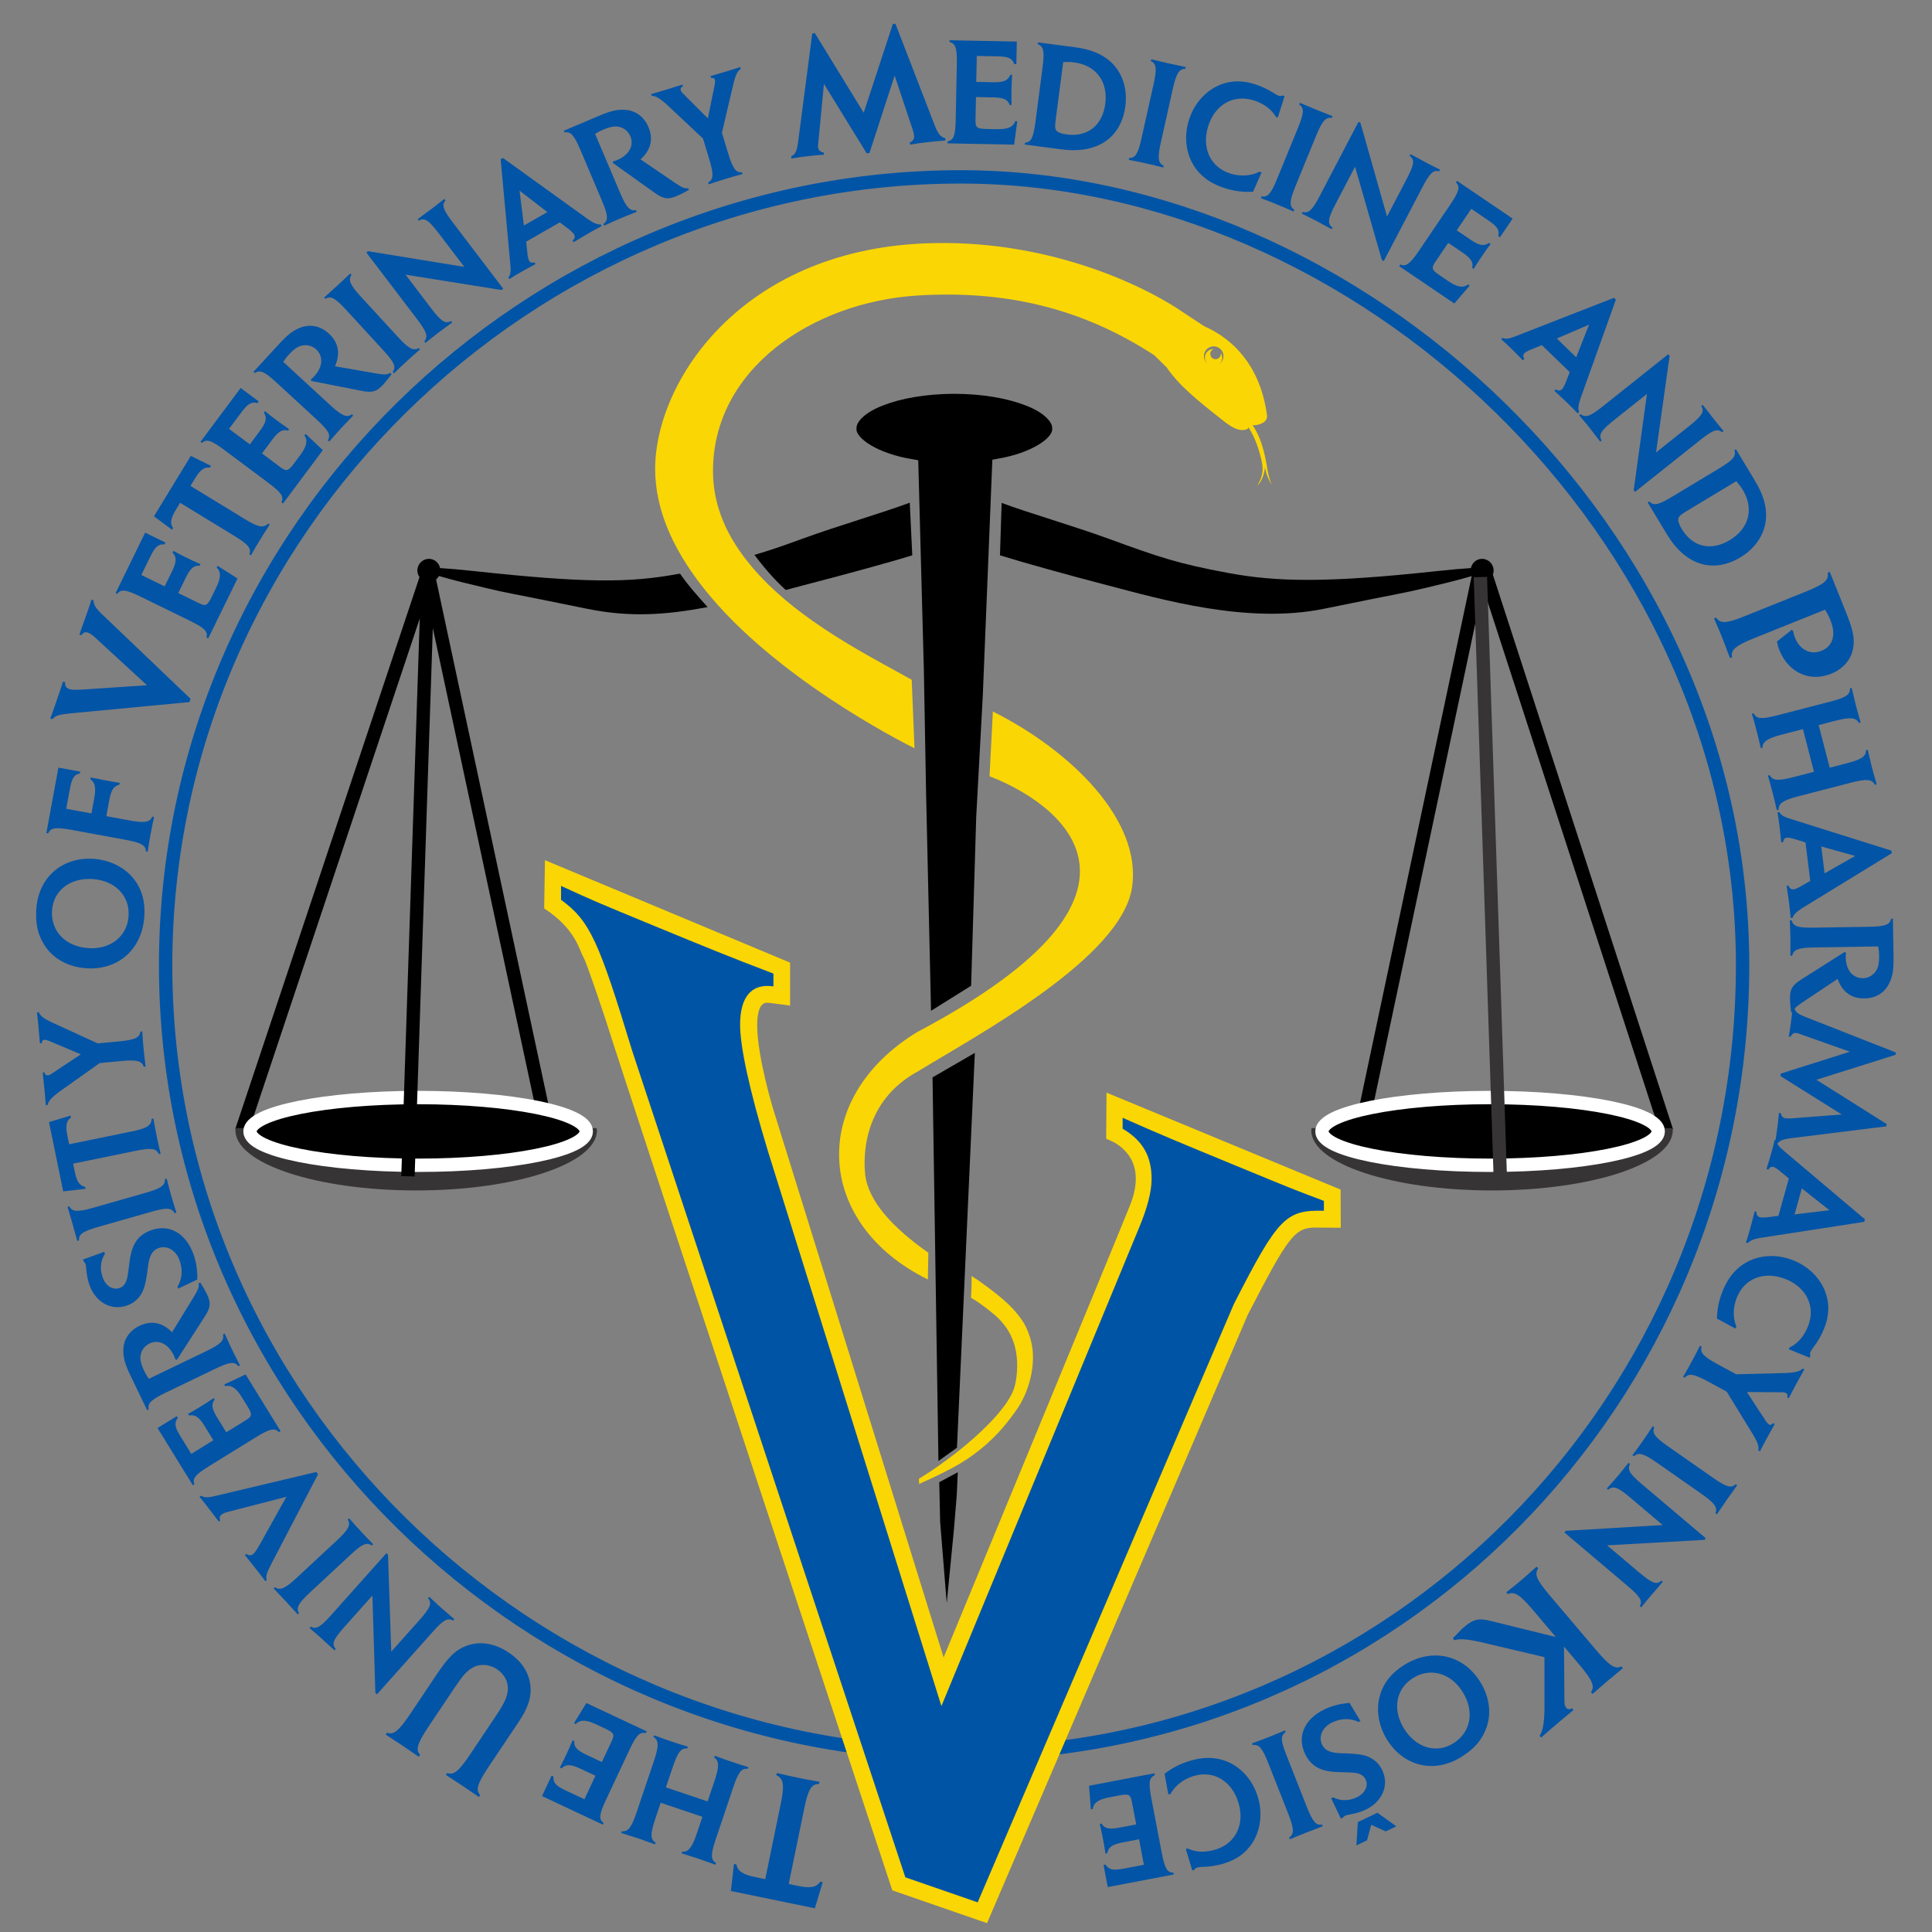 <?xml version="1.0" encoding="UTF-8"?> <!-- Creator: CorelDRAW 2018 (64-Bit) --> <svg xmlns="http://www.w3.org/2000/svg" xmlns:xlink="http://www.w3.org/1999/xlink" xml:space="preserve" width="51mm" height="51mm" version="1.1" style="shape-rendering:geometricPrecision; text-rendering:geometricPrecision; image-rendering:optimizeQuality; fill-rule:evenodd; clip-rule:evenodd" viewBox="0 0 5100 5100"><rect x="0" y="0" width="5100" height="5100" fill="#808080" stroke="none"/> <defs> <style type="text/css"> <![CDATA[ .str3 {stroke:#373435;stroke-width:35.28;stroke-miterlimit:2.613} .str1 {stroke:black;stroke-width:35.28;stroke-miterlimit:2.613} .str0 {stroke:#0054A6;stroke-width:35.28;stroke-miterlimit:4} .str2 {stroke:white;stroke-width:35.28;stroke-miterlimit:2.613} .fil0 {fill:none;fill-rule:nonzero} .fil6 {fill:#373435;fill-rule:nonzero} .fil3 {fill:black;fill-rule:nonzero} .fil4 {fill:black;fill-rule:nonzero} .fil2 {fill:#0054A6;fill-rule:nonzero} .fil8 {fill:#0254A6;fill-rule:nonzero} .fil1 {fill:#FAD604;fill-rule:nonzero} .fil5 {fill:white;fill-rule:nonzero} .fil7 {fill:black;fill-rule:nonzero} ]]> </style> </defs> <g id="Layer_x0020_1">  <g id="_1932776163360"> <g> <path class="fil0 str0" d="M4600 2548.31c0,1149.55 -923.97,2081.41 -2063.75,2081.41 -1139.77,0 -2099.02,-931.86 -2099.02,-2081.41 0,-1149.52 959.25,-2081.39 2099.02,-2081.39 1045.66,0 2063.75,931.87 2063.75,2081.39"></path> </g> <path class="fil1" d="M2355.56 4990.09l-1.03 -2.89c0,-0.07 -678.76,-2052 -757.68,-2301.08 -0.14,-0.21 -47.41,-143.11 -56.47,-158.79 -11.26,-19.43 -20.5,-73.72 -100.98,-127.38l-2.92 -1.79 2.06 -127.49 647.1 270.48 0 113.55 -7.17 -1.17c0,0 -11.78,-1.79 -49.64,-6.41 -1.45,-0.14 -2.62,-0.21 -3.9,-0.21 -17.32,0.07 -25.97,20.81 -26.18,58.74 -0.07,83.06 41.58,219.97 41.65,220.11l450.45 1449.58c55.15,-133.6 438.56,-1060.82 492.16,-1193.8 10.96,-27.15 15.13,-50.3 15.13,-69.73 0.38,-80.13 -73.69,-103.76 -73.76,-103.9l-4.37 -1.45 0.89 -122.18 617.91 255.92 0.48 100.67 -6.16 0 -47.41 -0.14 0.11 -6.27 -0.35 6.27c-3.93,-0.21 -7.44,-0.28 -11.13,-0.28 -56.8,-0.28 -72.24,20.74 -180.31,229.58 -11.41,28.11 -686.26,1601.16 -686.26,1601.23l-2.32 5.38 -249.9 -86.55z"></path> <path class="fil2" d="M3007.44 3239.49c20.64,-49.54 32.49,-92.61 32.49,-127.47 0,-60.15 -23.57,-101.43 -76.45,-132.52l0 -28.83c99.84,44.28 140.9,61.3 302.38,127.86 149.62,61.67 149.62,61.67 228.92,91.5l0 26.05c-99.87,-2.27 -120.4,16.33 -237.67,246.32l-676.28 1579.32 -190.99 -66.08 -720.99 -2181.6c-88.02,-289.39 -111.45,-343.22 -187.83,-398.72l0 -36.73c88.02,40.33 88.02,40.33 246.53,105.75 135.15,55.64 193.82,79.86 314.13,125.68l0 33.83c-58.67,-8.75 -87.99,28.8 -87.99,101.15 0,57.12 23.42,168.53 73.38,333.5l458.02 1465.13 522.35 -1264.14z"></path> <path class="fil3" d="M3912.16 1475.22c-14.71,0 -26.39,10.56 -29.39,24.39 -21.6,1.24 -51.4,3.81 -92.02,8.18 -287.73,31.03 -419.75,28.6 -548.73,4.65 -133.67,-24.78 -184.08,-42.3 -314.51,-89.91 -95.42,-34.82 -210.87,-67.92 -283.42,-94.99l-4.41 138.36c65.9,20.39 177.97,51.55 283.7,79.1 138.73,36.14 368.45,103.53 571.4,62.03 219.9,-44.98 199.41,-38.78 271.34,-55.83 28.8,-6.82 81.89,-19.47 119.72,-30.66 5.27,9.34 14.88,15.88 26.32,15.88 16.88,0 30.59,-13.69 30.59,-30.59 0,-16.92 -13.71,-30.61 -30.59,-30.61z"></path> <polygon class="fil4" points="2479.45,3912.59 2481.75,4017.53 2499.12,4231.61 2517.86,4040.47 2525.54,3947.52 2528.33,3886.41 "></polygon> <polygon class="fil4" points="2526.13,3821.71 2573.36,2779.34 2461.63,2844.04 2477.24,3856.71 "></polygon> <g> <g> <path class="fil0" d="M3219.76 960.18c0,-0.09 0,-0.09 0.07,-0.16 -0.55,0.52 -1.24,1.12 -1.93,1.72 0.69,-0.67 1.38,-1.05 1.86,-1.56z"></path> </g> <g> <path class="fil0" d="M3185.52 921.8c-9.86,9.99 -9.86,26.39 0.13,36.47 0.28,0.44 0.62,0.67 1.04,0.92 -8.2,-9.02 -7.93,-22.82 0.69,-31.4 4.75,-4.51 10.68,-6.78 16.6,-6.65 -5.37,1.85 -9.16,6.95 -9.16,13.06 0,7.68 5.93,13.99 13.85,13.99 7.78,0 13.92,-6.31 13.92,-13.99 0,-0.96 -0.35,-2.1 -0.49,-3 6.14,8.91 5.52,20.91 -2.27,28.82 0.76,-0.53 1.51,-1.01 2.27,-1.75 10.13,-10.08 10.13,-26.48 0,-36.47 -10.05,-10.08 -26.38,-10.08 -36.58,0z"></path> </g> <path class="fil3" d="M2074.13 1557.4c25.53,-6.6 25.46,-6.78 47.02,-12.4 105.74,-27.55 221.11,-58.71 287.02,-79.1l-6.62 -138.91c-72.55,27.06 -189.1,60.72 -284.53,95.54 -62.35,22.75 -81.96,29.18 -125.57,42.27 24.35,31.97 52.12,64.94 82.68,92.6z"></path> <path class="fil3" d="M1789.36 1515.15c-128.99,23.94 -247.84,23.67 -535.58,-7.36 -40.62,-4.37 -70.42,-6.94 -92.02,-8.18 -2.99,-13.83 -14.67,-24.39 -29.38,-24.39 -16.88,0 -30.6,13.69 -30.6,30.61 0,16.9 13.72,30.59 30.6,30.59 11.43,0 21.05,-6.54 26.32,-15.88 37.83,11.19 90.91,23.84 119.71,30.66 71.94,17.05 51.44,10.85 271.34,55.83 114.07,23.32 208.15,16.16 318.23,-4.43 -26.08,-29.02 -51.27,-56.9 -72.76,-88.19 -7.34,1.43 2.03,-0.73 -5.86,0.74z"></path> <path class="fil1" d="M3356.74 1280.12c-13.92,-39.13 -9.16,-43.87 -21.02,-90.05 -7.99,-31.42 -19.15,-53.01 -29.07,-67.54 13.71,0.72 41.34,-6 37.75,-27.67 -4.68,-30.92 -22.52,-170.29 -165.77,-233.82l-49.89 -32.95c-116.72,-80.99 -374.89,-198.59 -687.36,-185.65 -487.17,20.24 -711.97,366.26 -711.97,595.95 0,26.45 3.04,52.55 8.48,78.28 7.78,37.14 20.84,73.46 38,108.73 13.74,28.3 30.21,55.92 48.64,82.77 21.5,31.3 45.79,61.5 71.87,90.52 199.23,221.38 517.66,376.51 517.66,376.51l-7.37 -180.79c-84.86,-47.85 -239.61,-124.89 -356.64,-230.79 -30.56,-27.66 -58.67,-57.48 -83.03,-89.45 -21.87,-28.77 -40.93,-59.08 -55.08,-91.45 -14.55,-33.19 -24.4,-68.27 -28.08,-105.37 -0.93,-9.58 -1.59,-19.28 -1.69,-29.13 -3.1,-273.92 263.34,-450.86 539.64,-468.13 260.1,-16.27 456.27,48 625.01,157.49l32.8 32.16c32.45,47.63 81.09,86.9 146,138.15 19.57,15.65 44.51,34.24 66.76,24.77 1.38,-0.57 2.48,-2.45 3.38,-4.4 11.02,16.71 23.84,43.07 33.56,83.39 8.19,33.47 1.51,48.01 -9.86,69.97 0,0 9.86,-8.66 16.26,-29.13 4.14,-13.52 3.04,-18.14 2.69,-19.33 0.35,0.9 2.69,6.41 4.2,15.28 1.17,7.86 14.13,31.68 14.13,31.68zm-134.64 -321.85l0 0c-0.76,0.74 -1.51,1.22 -2.27,1.75 -0.07,0.07 -0.07,0.07 -0.07,0.16 -0.48,0.51 -1.17,0.89 -1.86,1.56 0.69,-0.6 1.38,-1.2 1.93,-1.72 7.79,-7.91 8.41,-19.91 2.27,-28.82 0.14,0.9 0.49,2.04 0.49,3 0,7.68 -6.14,13.99 -13.92,13.99 -7.92,0 -13.85,-6.31 -13.85,-13.99 0,-6.11 3.79,-11.21 9.16,-13.06 -5.92,-0.13 -11.85,2.14 -16.6,6.65 -8.62,8.58 -8.89,22.38 -0.69,31.4 -0.42,-0.25 -0.76,-0.48 -1.04,-0.92 -9.99,-10.08 -9.99,-26.48 -0.13,-36.47 10.2,-10.08 26.53,-10.08 36.58,0 10.13,9.99 10.13,26.39 0,36.47z"></path> <path class="fil1" d="M2620.93 1878.21l-8.82 170.88c173.02,66.61 519.94,299.48 -190.3,674.92 -287.67,174.6 -272.33,505.76 27.53,653.49l1.27 -70.56c-94.33,-66.28 -159.85,-137.18 -166.88,-208.22 -7.51,-76 11.3,-201.32 139.59,-270.66 153.38,-94.26 538.06,-299.04 565.14,-486.47 25.49,-176.63 -160.89,-359.82 -367.53,-463.38z"></path> </g> <g> <polygon class="fil5 str1" points="1130.38,1516.89 1440.54,2966.03 "></polygon> <polygon class="fil5 str1" points="1137.06,1490.15 637.66,2986.15 "></polygon> <g> <path class="fil6" d="M622.5 2977.85c-0.17,2.1 -0.96,4.1 -0.96,6.17 0,87.48 213.7,158.45 477.18,158.45 263.51,0 477.01,-70.97 477.01,-158.45 0,-2.07 -0.66,-4.07 -0.97,-6.17l-952.26 0z"></path> </g> <path class="fil3 str2" d="M1547.58 2986.6c0,49.35 -198.82,89.45 -443.9,89.45 -245.05,0 -443.76,-40.1 -443.76,-89.45 0,-49.3 198.71,-89.36 443.76,-89.36 245.08,0 443.9,40.06 443.9,89.36z"></path> <polygon class="fil5 str1" points="1129.35,1523.23 1076.88,3105.06 "></polygon> </g> <g> <polygon class="fil5 str1" points="3907.85,1497.51 3596.65,2966.03 "></polygon> <polygon class="fil5 str1" points="3920.01,1510.01 4399.53,2986.15 "></polygon> <g> <path class="fil6" d="M4414.69 2977.85c0.18,2.1 0.97,4.1 0.97,6.17 0,87.48 -213.7,158.45 -477.18,158.45 -263.52,0 -477.01,-70.97 -477.01,-158.45 0,-2.07 0.65,-4.07 0.96,-6.17l952.26 0z"></path> </g> <path class="fil3 str2" d="M3489.61 2986.6c0,49.35 198.82,89.45 443.9,89.45 245.05,0 443.77,-40.1 443.77,-89.45 0,-49.3 -198.72,-89.36 -443.77,-89.36 -245.08,0 -443.9,40.06 -443.9,89.36z"></path> <polygon class="fil5 str3" points="3907.85,1523.23 3960.32,3105.06 "></polygon> </g> <path class="fil1" d="M2570.74 3372.33c-5.1,-3.31 -5.82,-4.69 -5.82,-5.17 0,20.95 -0.35,37.69 -1.66,58.64 16.58,9.57 32.28,21.15 47.34,32.86 5.68,4.41 11.2,9.93 17.53,13.37 -2.48,-2.07 -5.09,-4.13 -7.78,-5.99 0.38,0.41 0.79,0.82 1.24,1.17 16.33,13.91 30.9,29.97 41.65,48.57 18.26,31.63 23.77,68.21 21.32,104.32 -1.1,16.06 -3.54,34.45 -9.4,49.47 -29.21,74.97 -162.57,181.42 -249.7,234.13l1.1 14.33c0.17,-1.93 25.94,-12.61 28.29,-13.71 6.68,-3.17 13.36,-6.34 20.01,-9.58 13.06,-6.34 26.08,-12.88 38.9,-19.7 51.95,-27.7 99.01,-65.39 136.91,-110.52 10.33,-12.26 19.91,-25.22 29.45,-38.17 36.42,-49.33 56.91,-125.82 41.62,-186.17 -4.48,-17.71 -12.2,-37.49 -22.29,-52.78 -28.9,-43.9 -73.42,-75.93 -115.28,-106.39 -1.03,-0.76 -7.57,-4.89 -13.43,-8.68z"></path> <g> <path class="fil7" d="M2707.34 1070.23c-47.3,-18.59 -114.17,-30.64 -188.21,-30.64 -74.03,0 -141.04,12.05 -188.07,30.64 -48.12,18.28 -71.59,44.15 -70,60.65 -3.79,24.74 55.16,67.02 150,81.74l12.85 2.29 14.81 552.75 5.96 329.09 12.99 571.52 105.84 -66.14 13.43 -445.14 17.4 -321.26 15.71 -387.31 5.61 -138.91 3.89 -95.96 12.31 -2.3c92.01,-15.03 149.24,-56.34 145.58,-80.37 1.31,-16.5 -21.91,-42.37 -70.1,-60.65z"></path> </g> </g> <g id="_1932776142912"> <path class="fil8" d="M2060.99 4761.61c10.25,-49.85 7.63,-66.52 -11.69,-75.55l1.18 -5.8c30.31,7.23 43.36,9.92 57.4,12.81 13.56,2.79 26.62,5.48 55.36,10.39l-1.19 5.81c-20.15,-0.13 -28.56,13.79 -39.12,65.09l-40.92 198.89 24.18 4.97c33.4,6.88 48.63,3.97 59.28,-11l6.28 1.29 -20.72 68.88 -221.64 -45.61 8.15 -71.47 6.29 1.29c3.87,17.95 16.7,26.65 50.1,33.52l26.13 5.38 40.93 -198.89z"></path> <path class="fil8" d="M1867.93 4755.38l17.97 -53.35c13.16,-39.03 12.69,-54.26 -0.83,-62.68l1.57 -4.64c19.44,7.41 26.4,9.75 46.5,16.54 16.23,5.46 23.96,8.08 42.4,13.42l-1.57 4.63c-16.5,-2.12 -24.79,8.44 -38.6,49.4l-45.86 136.05c-13.79,40.98 -13.72,54.78 0.69,63.08l-1.55 4.63c-32.99,-11.97 -34.91,-12.62 -44.58,-15.88 -9.27,-3.13 -10.44,-3.51 -44.7,-14.21l1.55 -4.63c16.12,1.98 25.84,-10.23 39.12,-49.66l14.21 -42.14 -110.16 -37.12 -14.19 42.14c-13.56,40.18 -13.35,54.89 0.69,63.06l-1.57 4.65c-32.98,-11.99 -34.91,-12.63 -44.58,-15.9 -9.26,-3.12 -10.42,-3.51 -44.7,-14.19l1.57 -4.65c16.5,2.11 25.7,-9.84 39.12,-49.65l45.86 -136.04c13.27,-39.43 13.07,-54.13 -1.23,-62.83l1.57 -4.63c20.62,7.8 30.66,11.2 44.58,15.88 14.3,4.83 23.96,8.08 44.7,14.21l-1.57 4.64c-16.24,-1.61 -25.18,9.59 -38.58,49.4l-17.99 53.33 110.16 37.14z"></path> <path class="fil8" d="M1571.81 4687.52l-40.62 -19.05c-24.74,-11.62 -37.35,-11.67 -48.92,-0.43l-4.43 -2.08c8.01,-15.16 12.18,-24.03 17.04,-34.36 6.4,-13.66 7.96,-16.99 16.76,-37.64l4.43 2.06c-1.83,14.48 6.63,24.29 31.36,35.92l41.36 19.41 25.99 -55.4c8.15,-17.36 5.84,-22.04 -16.67,-32.62l-24.75 -11.61c-26.95,-12.64 -42.27,-12.63 -53.83,-0.48l-4.1 -2.83 32.45 -52.81 159.17 74.71 -2.26 4.8c-16.16,-3.98 -25.22,5.74 -43.6,44.88l-61.01 129.98c-18.73,39.87 -20.05,52.33 -6.67,62.22l-2.08 4.42 -160.63 -75.39 25.3 -53.92 4.81 2.26c-0.69,16.79 6.08,24.48 33.4,37.31l48.37 22.7 29.13 -62.05z"></path> <path class="fil8" d="M1264.06 4743.58c-30.98,-21.36 -32.11,-22.14 -42.39,-29.03 -8.77,-5.86 -11.06,-7.39 -44.52,-29.14l3.52 -5.27c16.93,6.89 30.8,-4.78 61.6,-50.78l66.88 -99.89c22.9,-34.18 31.08,-52.18 31.49,-70.94 1,-19.64 -9.89,-39.64 -28.58,-52.14 -20.56,-13.76 -45.52,-15.24 -65.35,-3.77 -14.61,8.63 -25.01,20.05 -47.9,54.24l-66.31 99.01c-30.79,46.01 -36.29,63.29 -23.47,76.31l-3.52 5.25c-30.59,-21.1 -31.35,-21.61 -44.68,-30.55 -10.68,-7.13 -12.2,-8.17 -42.6,-27.87l3.52 -5.27c16.91,6.89 31.17,-4.52 61.97,-50.53l67.18 -100.34c33.45,-49.95 52.11,-67.92 81.43,-78.73 35.02,-12.73 73.84,-6.41 110.43,18.08 33.16,22.19 52.5,51.01 57.08,84.54 3.97,31.2 -4.94,60.16 -29.86,97.4l-78.93 117.86c-30.8,46 -36.29,63.28 -23.48,76.3l-3.51 5.26z"></path> <path class="fil8" d="M983.09 4211.79l-73.52 82.43c-29.85,33.45 -34.91,45.85 -23.22,58.48l-3.25 3.63 -16.12 -14.37 -17.06 -15.77 -10.35 -9.22 -22.46 -19.5 3.25 -3.65c14.02,8.15 25.2,1.74 54.25,-30.81l145.41 -163.01 4.26 3.79 8.54 256.12 73.79 -82.71c29.58,-33.16 34.37,-45.27 23.22,-58.48l3.26 -3.65c24.7,23.13 25.32,23.66 32.92,30.45 7.91,7.05 7.91,7.05 33.38,28.68l-3.26 3.65c-14.6,-8.11 -25.78,-1.7 -54.53,30.54l-146.5 164.23 -4.26 -3.79 -7.75 -257.04z"></path> <path class="fil8" d="M785.96 4261.57c-21.93,-24.18 -23.03,-25.37 -31.37,-34.33 -8.06,-8.66 -8.33,-8.97 -32.24,-34.08l3.58 -3.33c13.23,9.42 26.42,3.84 57.5,-25.04l105.46 -98.05c31.07,-28.89 37.56,-41.07 29.14,-55.52l3.6 -3.33c14.95,17.28 22.17,25.05 32.45,36.11 9.44,10.16 16.11,17.33 31.15,32.32l-3.58 3.32c-14.1,-9.17 -25.55,-4.1 -57.21,25.34l-105.46 98.05c-31.67,29.45 -38.17,41.61 -29.44,55.22l-3.58 3.32z"></path> <path class="fil8" d="M604.25 3990.26c-9.59,2.3 -15.43,4.79 -19.62,8.04 -5.15,4.01 -5.96,8.27 -3.07,15.31l-3.85 3.02c-17.75,-23.43 -20.5,-26.96 -31.54,-41.13 -9.27,-11.91 -11.79,-15.13 -19.38,-24.21l3.86 -3.01c10.88,5.99 17.58,5.96 50,-2.22l254.08 -60.38 4.75 6.12 -124.4 238.71c-11.9,23.23 -13.64,30.3 -10.85,40.53l-3.86 3c-6.7,-9.25 -7.96,-10.87 -17.74,-23.43 -10.53,-13.52 -17.81,-22.84 -36.19,-45.77l3.87 -3.01c6.37,4.85 12.16,4.99 17.97,0.48 3.86,-3.02 10.54,-12.35 17.33,-24.89l70.33 -126.2 -151.69 39.04z"></path> <path class="fil8" d="M563.27 3801.9l-23.56 -38.19c-14.35,-23.27 -24.86,-30.2 -40.71,-27.13l-2.58 -4.17c15.02,-8.3 23.36,-13.45 33.07,-19.45 12.85,-7.92 15.97,-9.85 34.64,-22.34l2.57 4.17c-9.44,11.11 -7.75,23.96 6.61,47.23l24 38.88 52.07 -32.15c16.31,-10.05 16.95,-15.24 3.89,-36.43l-14.36 -23.25c-15.64,-25.36 -28.47,-33.73 -44.8,-29.89l-1.88 -4.6 56.07 -26.44 92.34 149.64 -4.51 2.79c-11.35,-12.18 -24.25,-9.01 -61.07,13.71l-122.21 75.41c-37.5,23.14 -45.42,32.82 -39.62,48.43l-4.17 2.56 -93.2 -151.03 50.69 -31.28 2.79 4.51c-9.77,13.7 -8.32,23.82 7.54,49.52l28.07 45.48 58.32 -35.98z"></path> <path class="fil8" d="M544.41 3566.75c37.86,-18.24 48.04,-28.13 44.27,-44.44l4.41 -2.12c13.8,30.51 14.5,31.97 19.81,43 5.32,11.03 5.49,11.4 20.76,41.2l-4.43 2.12c-10.39,-13.11 -23.19,-11.47 -62.15,7.3l-129.79 62.51c-38.97,18.78 -48.43,28.3 -44.47,44.06l-4.41 2.12 -43.9 -91.17c-14.89,-30.89 -19.55,-48.11 -18.88,-69.27 0.95,-27.18 16.43,-49.59 42.53,-62.16 30.88,-14.89 60.37,-9.15 86.08,16.97l59.1 -96.41c10.49,-17.75 12.78,-24.27 10.88,-32.89l4.43 -2.12c7.3,11.42 13.71,22.84 17.6,30.92 10.99,22.79 9.7,35.19 -5.61,58.88l-73.61 114.27 -3.99 -0.79c-1.57,-5.13 -2.64,-7.34 -4.76,-11.76 -14.35,-29.77 -40.08,-41.85 -63.97,-30.32 -9.94,4.77 -18.47,14.33 -21.55,24.87 -4.57,13.08 -2.03,26.79 7.89,47.39 3.89,8.08 6.56,12.68 12.28,20.81l151.48 -72.97z"></path> <path class="fil8" d="M275.12 3304.53l1.95 5.37c-11.8,17.71 -13.92,40.59 -5.99,62.43 8.2,22.61 27.06,34 44.68,27.61 8.82,-3.2 14.71,-9.66 18.66,-21.51 2.27,-6.9 3.82,-16.99 7.54,-47.39 5.87,-47.22 22.03,-70.85 56.89,-83.49 47.53,-17.21 91.64,7.56 111.63,62.75 7.37,20.31 10.61,41.25 10.52,67.3l-50.71 24.01 -1.81 -4.98c12.51,-20.58 14.59,-44.75 5.41,-70.04 -9.58,-26.44 -33.14,-40.03 -55.36,-31.97 -16.87,6.12 -24.38,20.11 -28.2,51.42 -4.79,39.45 -9.72,58.15 -18.66,71.8 -9.3,13.78 -20.43,22.56 -35.76,28.13 -41.39,15 -82.85,-7.28 -99.65,-53.64 -4.71,-13.04 -7.11,-25.62 -8.76,-44.53 -0.24,-4.26 -1,-8.74 -1.97,-11.42 -0.84,-2.31 -1.77,-3.71 -4.42,-6.2l-1.95 -5.38 55.96 -20.27z"></path> <path class="fil8" d="M203.93 3275.74c-8.56,-31.5 -9.01,-33.07 -12.37,-44.85 -3.25,-11.37 -3.36,-11.77 -13.28,-45.01l4.72 -1.34c7.51,14.41 21.79,15.41 62.62,3.77l138.51 -39.52c40.82,-11.64 52.14,-19.55 51.19,-36.24l4.7 -1.35c5.5,22.19 8.41,32.41 12.54,46.93 3.81,13.33 6.5,22.75 13.11,42.94l-4.7 1.34c-8.41,-14.59 -20.91,-15.26 -62.51,-3.39l-138.51 39.52c-41.6,11.88 -52.94,19.77 -51.32,35.86l-4.7 1.34z"></path> <path class="fil8" d="M346.68 2986.98c41.15,-8.44 52.95,-15.85 53.5,-33.44l4.79 -0.98c4.36,25.32 6.56,36.1 8.94,47.7 2.29,11.18 4.49,21.96 10.13,45.35l-4.79 1c-6.48,-15.33 -19.76,-17.19 -62.1,-8.51l-164.16 33.62 4.1 19.97c5.64,27.56 12.8,38.17 27.61,41.38l1.07 5.18 -58.98 6.68 -37.48 -182.93 56.86 -17.05 1.07 5.18c-12.35,8.77 -14.78,21.34 -9.13,48.9l4.41 21.57 164.16 -33.62z"></path> <path class="fil8" d="M128 2747.11c-4.25,-1.63 -8.44,-2.48 -11.68,-2.17 -3.65,0.36 -5.44,2.98 -6.13,8.78l-4.86 0.47c-2.27,-28.04 -2.36,-28.85 -3.98,-45.9 -1.32,-13.8 -1.74,-18.26 -3.82,-35.68l4.87 -0.47c4.22,9.84 12.18,16.04 32.78,25.95l122.93 56.25 55.6 -5.3c43.03,-4.12 54.78,-9.73 56.93,-25.92l4.86 -0.47c1.48,24.03 2.44,34.17 3.56,45.94 1.24,12.99 1.29,13.4 5.33,47.01l-4.88 0.46c-5.2,-15.88 -18.21,-19.15 -60.84,-15.07l-55.6 5.31 -106.63 75.7c-20.28,15.06 -29.16,24.91 -30.66,34.88l-4.88 0.47c-1.5,-19.93 -1.96,-24.8 -3.2,-37.79 -0.78,-8.11 -1.15,-12.16 -5.01,-48.25l4.87 -0.47c0.95,5.63 4.07,8.22 8.92,7.76 2.45,-0.24 5.62,-1.37 9.07,-3.74l77.8 -51.66 -85.35 -36.09z"></path> <path class="fil8" d="M246.27 2267.12c43.55,2.71 83.19,22.33 107.39,53.64 20.8,26.63 29.85,58.66 27.42,97.72 -5.36,86.27 -68.11,142.84 -152.36,137.6 -49.23,-3.07 -91.09,-26.51 -113.24,-64.23 -16.31,-26.75 -21.95,-54.49 -19.62,-91.92 5.17,-83.03 67.4,-137.97 150.41,-132.81zm-12.2 235.77l0 0c58.2,3.61 102.07,-31.65 105.38,-84.96 3.34,-53.71 -35.85,-93.74 -95.68,-97.46 -58.99,-3.67 -103.21,30.77 -106.48,83.27 -3.41,54.93 36.15,95.38 96.78,99.15z"></path> <path class="fil8" d="M241.4 2147.27l7.37 -40.1c5.1,-27.67 2.31,-41.86 -10.29,-49.99l0.88 -4.81 48.06 9.25c9.22,1.69 15.23,2.81 28.54,4.84l-0.89 4.81c-15.76,4.56 -21.62,13.85 -27.06,43.53l-7.31 39.7 59.35 10.91c41.72,7.68 55.36,5.63 61.9,-9.75l4.83 0.87c-4.79,21.52 -6.63,31.55 -9.36,46.38 -2.65,14.43 -4.42,24.06 -7.54,45.47l-4.81 -0.9c-0.32,-16.22 -12.35,-22.99 -54.46,-30.74l-141.56 -26.03c-42.1,-7.73 -55.76,-5.69 -61.84,9.35l-4.81 -0.87 31.78 -172.84 57.76 10.61 -0.89 4.82c-15.94,3.27 -21.24,11.83 -27.15,43.92l-9.08 49.32 66.58 12.25z"></path> <path class="fil8" d="M252.54 1684.21c-8.4,-7.99 -14.57,-12.16 -20.46,-14.21 -7.26,-2.51 -11.98,-0.6 -17.07,6.77l-5.45 -1.88c11.77,-32.48 13.51,-37.46 20.42,-57.41 5.82,-16.78 7.39,-21.31 11.5,-34.6l5.43 1.89c1.05,14.57 5.36,21.15 34.18,47.89l221.96 212.04 -2.98 8.62 -315.02 29.88c-30.52,3.12 -38.6,5.91 -46.9,15.21l-5.45 -1.89c4.86,-12.53 5.64,-14.8 11.77,-32.47 6.61,-19.04 11.16,-32.18 22.03,-64.98l5.44 1.9c-0.72,9.38 2.85,15.19 11.01,18.03 5.44,1.88 18.93,2.5 35.64,1.19l169.45 -11.32 -135.5 -124.66z"></path> <path class="fil8" d="M434.65 1547.96l19.71 -40.32c12.02,-24.57 12.26,-37.16 1.22,-48.92l2.15 -4.41c15.02,8.26 23.83,12.57 34.09,17.58 13.58,6.63 16.86,8.25 37.38,17.38l-2.15 4.4c-14.44,-2.07 -24.4,6.23 -36.4,30.79l-20.08 41.05 54.98 26.89c17.24,8.42 21.96,6.2 32.9,-16.16l12.01 -24.56c13.09,-26.77 13.31,-42.1 1.34,-53.85l2.89 -4.04 52.3 33.29 -77.26 158.01 -4.75 -2.34c4.23,-16.09 -5.34,-25.32 -44.2,-44.32l-129.04 -63.1c-39.58,-19.36 -52.02,-20.9 -62.11,-7.67l-4.4 -2.13 77.97 -159.47 53.52 26.18 -2.33 4.75c-16.79,-0.94 -24.58,5.71 -37.84,32.83l-23.5 48.01 61.6 30.13z"></path> <path class="fil8" d="M645.87 1370.07c35.86,21.91 49.57,24.53 61.97,12.03l4.19 2.54c-14.09,21.52 -19.84,30.92 -25.99,41.03 -5.96,9.76 -11.7,19.16 -23.55,40.12l-4.19 -2.54c5.72,-15.63 -2.73,-26.05 -39.65,-48.6l-143.14 -87.38 -10.63 17.41c-14.68,24.03 -16.66,36.67 -8.01,49.13l-2.76 4.53 -47.75 -35.36 97.4 -159.51 53.26 26.3 -2.76 4.53c-15.04,-2 -25.39,5.55 -40.04,29.58l-11.49 18.81 143.14 87.38z"></path> <path class="fil8" d="M659.55 1173.05l26.81 -35.95c16.35,-21.89 18.92,-34.21 10.26,-47.8l2.92 -3.93c13.23,10.9 21.07,16.76 30.22,23.58 12.09,9.03 15.03,11.22 33.5,23.98l-2.93 3.91c-13.8,-4.69 -25.11,1.62 -41.46,23.51l-27.3 36.59 49.01 36.59c15.36,11.45 20.41,10.13 35.29,-9.81l16.33 -21.89c17.81,-23.84 20.86,-38.86 11.3,-52.61l3.56 -3.44 45.2 42.37 -105.09 140.84 -4.25 -3.17c7.14,-15.02 -0.56,-25.85 -35.2,-51.7l-115.01 -85.83c-35.28,-26.34 -47.2,-30.14 -59.56,-19.01l-3.92 -2.93 106.06 -142.15 47.72 35.6 -3.17 4.26c-16.31,-4.05 -25.2,1.03 -43.24,25.22l-31.95 42.81 54.9 40.96z"></path> <path class="fil8" d="M871.16 1069.01c30.89,28.43 43.8,34.24 57.55,24.73l3.6 3.33c-23.24,24.02 -24.34,25.23 -32.62,34.22 -8.29,8.99 -8.57,9.29 -30.62,34.44l-3.59 -3.33c8.35,-14.47 2.11,-25.75 -29.67,-55.02l-105.85 -97.48c-31.78,-29.28 -44.11,-34.53 -57.27,-25.06l-3.6 -3.31 68.49 -74.36c23.18,-25.18 37.46,-35.86 57.36,-43.03 25.6,-9.13 52.09,-3.01 73.38,16.61 25.18,23.18 30.73,52.67 15.95,86.16l111.28 19.38c20.32,3.2 27.23,2.91 34.53,-2l3.6 3.31c-7.91,11.01 -16.16,21.15 -22.22,27.75 -17.12,18.58 -29.11,21.96 -56.74,16.47l-133.19 -26.26 -0.75 -4.01c4.2,-3.34 5.85,-5.15 9.16,-8.75 22.37,-24.29 24.1,-52.63 4.6,-70.57 -8.1,-7.46 -20.1,-11.87 -31.03,-10.84 -13.81,0.57 -25.63,7.98 -41.09,24.77 -6.09,6.6 -9.37,10.77 -14.8,19.07l123.54 113.78z"></path> <path class="fil8" d="M855.86 785.21c24.31,-21.78 25.52,-22.89 34.52,-31.17 8.72,-8.01 9.01,-8.29 34.26,-32.06l3.33 3.6c-9.51,13.18 -4,26.41 24.72,57.64l97.48 106.04c28.71,31.23 40.85,37.81 55.36,29.47l3.31 3.6c-17.37,14.87 -25.18,22.05 -36.3,32.26 -10.21,9.39 -17.41,16.02 -32.48,30.97l-3.31 -3.6c9.25,-14.05 4.24,-25.52 -25.03,-57.36l-97.48 -106.04c-29.27,-31.83 -41.41,-38.41 -55.05,-29.73l-3.33 -3.62z"></path> <path class="fil8" d="M1225.59 704.5l-66.96 -87.97c-27.18,-35.71 -38.41,-43.05 -53.01,-33.97l-2.97 -3.89 17.19 -13.1 18.76 -13.76 11.03 -8.4 23.46 -18.37 2.96 3.89c-10.68,12.25 -6.53,24.45 19.92,59.19l132.42 173.98 -4.53 3.46 -253.3 -40.46 67.21 88.3c26.93,35.36 37.92,42.39 53.03,33.97l2.96 3.89c-27.42,19.86 -28.08,20.34 -36.19,26.53 -8.44,6.42 -8.44,6.42 -34.57,27.33l-2.97 -3.89c10.77,-12.82 6.6,-25.03 -19.58,-59.43l-133.43 -175.29 4.55 -3.44 254.02 41.43z"></path> <path class="fil8" d="M1389.04 637.92l3.71 35.95c0.86,5.62 2.08,11.02 3.91,14.21 2.84,4.95 7.49,6.49 14.33,4.46l2.64 4.6c-20.57,10.87 -29.41,15.93 -41.79,23.05 -10.25,5.87 -15.92,9.13 -27.19,16.53l-2.63 -4.59c6.15,-7.31 7.15,-15.41 4.74,-38.45l-25.17 -273.27 6.01 -3.44 225.19 162.23c14.07,9.8 24.56,14.12 32.9,13.09l2.63 4.6c-14.55,7.42 -21.61,11.47 -32.22,17.57 -10.61,6.08 -12.39,7.1 -42.03,25.05l-2.66 -4.6c6.12,-4.92 7.06,-10.63 3.83,-16.28 -1.62,-2.85 -5.88,-6.98 -10.7,-11.27l-26.73 -20.38 -88.77 50.94zm-17.6 -134.7l0 0 11.5 92.12 61.9 -35.5 -73.4 -56.62z"></path> <path class="fil8" d="M1636.61 508.33c16.4,38.71 25.8,49.35 42.25,46.37l1.91 4.5c-31.12,12.31 -32.62,12.95 -43.89,17.74 -11.28,4.77 -11.64,4.93 -42.15,18.76l-1.91 -4.51c13.61,-9.77 12.58,-22.62 -4.3,-62.46l-56.26 -132.62c-16.89,-39.84 -25.96,-49.73 -41.88,-46.53l-1.91 -4.49 93.17 -39.52c31.56,-13.38 48.99,-17.24 70.11,-15.55 27.09,2.25 48.75,18.79 60.05,45.45 13.38,31.58 6.25,60.76 -21.05,85.19l93.48 63.64c17.21,11.32 23.64,13.92 32.32,12.46l1.91 4.51c-11.77,6.75 -23.46,12.61 -31.73,16.11 -23.31,9.88 -35.62,8.01 -58.55,-8.43l-110.62 -78.98 0.98 -3.96c5.2,-1.33 7.46,-2.27 11.97,-4.18 30.42,-12.91 43.7,-38.05 33.35,-62.46 -4.31,-10.15 -13.44,-19.14 -23.81,-22.72 -12.85,-5.19 -26.68,-3.31 -47.73,5.61 -8.25,3.5 -12.99,5.95 -21.36,11.28l65.65 154.79z"></path> <path class="fil8" d="M1887.05 221.65c0.78,-4.5 0.76,-8.75 -0.19,-11.89 -1.07,-3.49 -4,-4.73 -9.82,-4.25l-1.41 -4.69c27.04,-7.78 27.82,-8.02 44.22,-12.98 13.26,-4.04 17.55,-5.34 34.22,-10.82l1.42 4.68c-8.81,6.08 -13.32,15.13 -18.95,37.3l-30.8 131.65 16.22 53.47c12.56,41.38 20.4,51.78 36.7,50.67l1.41 4.68c-23.26,6.21 -33,9.17 -44.32,12.6 -12.49,3.79 -12.89,3.91 -45.05,14.52l-1.41 -4.68c14.54,-8.25 15.16,-21.65 2.72,-62.63l-16.22 -53.47 -95.37 -89.54c-18.75,-16.9 -30.19,-23.67 -40.27,-23.15l-1.41 -4.69c19.24,-5.42 23.93,-6.83 36.41,-10.62 7.81,-2.38 11.7,-3.55 46.32,-14.49l1.42 4.68c-5.34,2.05 -7.24,5.62 -5.83,10.31 0.71,2.32 2.45,5.22 5.46,8.13l66.08 66.05 18.45 -90.84z"></path> <path class="fil8" d="M2356.84 63.42l6.84 -0.81 102.61 265.44c9.92,25.61 15.83,32.76 29.28,37.19l0.64 5.46c-34.71,3.15 -37.91,3.52 -50.19,4.96 -11.85,1.38 -22.33,2.62 -43.62,6.03l-0.64 -5.46c8.74,-4.25 12.2,-10.2 11.24,-18.4 -0.39,-3.18 -2.3,-11.74 -3.64,-15.28l-47.66 -143.05 -66.56 204.43 -7.29 0.86 -112.88 -183.45 -14.31 149.86c-1.59,14.04 -1.53,14.49 -1.16,17.67 0.9,7.76 6.05,12.22 15.01,13.94l0.65 5.48c-18.79,1.27 -28.35,2.39 -42.92,4.1 -15.02,1.75 -24.58,2.87 -43.15,5.96l-0.64 -5.46c12.21,-6.05 15.45,-13.82 19.46,-46.6l36.27 -277.98 6.83 -0.81 128.92 210.2 76.91 -234.28z"></path> <path class="fil8" d="M2577.1 216.22l44.89 0.88c27.34,0.55 38.86,-4.53 44.88,-19.52l4.88 0.11c-1.15,17.12 -1.34,26.9 -1.56,38.33 -0.31,15.1 -0.38,18.77 0,41.23l-4.89 -0.1c-4.22,-13.95 -15.95,-19.5 -43.29,-20.03l-45.7 -0.92 -1.21 61.21c-0.37,19.19 3.64,22.53 28.53,23.01l27.34 0.55c29.78,0.59 43.78,-5.67 49.4,-21.48l4.88 0.91 -8.15 61.48 -175.86 -3.48 0.11 -5.31c16.38,-2.94 20.7,-15.5 21.56,-58.75l2.84 -143.63c0.88,-44.06 -2.98,-55.98 -19.22,-59.56l0.09 -4.89 177.49 3.49 -1.18 59.58 -5.3 -0.1c-6.22,-15.64 -15.52,-19.91 -45.71,-20.49l-53.46 -1.07 -1.36 68.55z"></path> <path class="fil8" d="M2752.11 178.07c5.6,-42.86 2.79,-55.97 -12.55,-61.25l0.63 -4.86 96.21 12.55c41.24,5.38 70.16,16.97 93.46,36.87 31.74,27.58 47.03,71.1 40.87,118.41 -10.96,84.07 -73.7,126.88 -167.89,114.58l-97.84 -12.77 0.64 -4.85c16.64,-1.52 22.27,-13.13 27.85,-55.99l18.62 -142.69zm34.51 138.94l0 0c-2.12,16.17 -1.69,22.39 1.41,26.91 3.82,5.44 13.21,9.13 27.77,11.02 55.38,7.24 94.37,-23.86 101.82,-80.86 7.69,-59.03 -24.53,-101.87 -82.34,-109.41 -8.89,-1.17 -15.88,-1.26 -28.67,-0.86l-19.99 153.2z"></path> <path class="fil8" d="M3038.94 156.66c31.76,7.51 33.35,7.85 45.27,10.52 11.54,2.58 11.92,2.67 45.82,9.82l-1.03 4.77c-16.23,-0.27 -23.95,11.79 -33.18,53.16l-31.35 140.42c-9.23,41.38 -7.68,55.07 7.41,62.2l-1.07 4.77c-22.08,-5.75 -32.42,-8.07 -47.17,-11.35 -13.5,-3.03 -23.08,-5.15 -43.92,-8.97l1.07 -4.77c16.81,-0.43 23.36,-11.08 32.76,-53.25l31.35 -140.42c9.41,-42.17 7.89,-55.88 -6.99,-62.13l1.03 -4.77z"></path> <path class="fil8" d="M3373.12 310.19l-4.62 -1.47c-13.02,-21.18 -32.52,-35.43 -59.4,-43.85 -52.91,-16.62 -101.83,11.19 -119.67,68.02 -18.06,57.6 5.64,108.66 58.22,125.16 27.21,8.54 55.19,6.63 77.72,-5.11l4.68 2.75 -22.25 50.33c-26.15,1.62 -49.16,-1.34 -74.83,-9.4 -32.32,-10.15 -56.71,-26.36 -74.41,-49.01 -27.36,-35.52 -34.77,-84.02 -20.12,-130.72 12.26,-38.93 37.89,-70.21 70.72,-87.68 32.11,-16.43 65.36,-18.83 103.12,-6.97 17.5,5.49 34.65,13.45 50.98,24.13 4.96,3.27 9.79,5.63 13.3,6.73 2.69,0.87 4.89,0.69 8.89,-1.05l5.44 1.71 -17.77 56.43z"></path> <path class="fil8" d="M3431.41 271.43c30.04,12.73 31.56,13.35 42.85,17.99 10.96,4.47 11.3,4.63 43.55,17.37l-1.86 4.53c-15.91,-2.99 -25.56,7.6 -41.62,46.84l-54.57 133.21c-16.05,39.24 -16.81,53.02 -3.1,62.59l-1.86 4.53c-20.88,-9.4 -30.66,-13.42 -44.65,-19.13 -12.81,-5.26 -21.84,-8.96 -41.75,-16.25l1.79 -4.53c16.68,2.41 24.94,-6.99 41.27,-46.99l54.57 -133.21c16.4,-39.99 17.16,-53.75 3.52,-62.44l1.86 -4.51z"></path> <path class="fil8" d="M3661.4 571.64l51.19 -97.9c20.81,-39.72 22.67,-53 8.27,-62.37l2.28 -4.34 19.15 10.01 20.4 11.14 12.26 6.41 26.53 13.43 -2.28 4.35c-15.57,-4.48 -24.87,4.46 -45.06,43.11l-101.28 193.6 -5.03 -2.64 -70.83 -246.36 -51.4 98.26c-20.54,39.36 -22.26,52.28 -8.2,62.39l-2.28 4.32c-29.63,-16.39 -30.31,-16.77 -39.34,-21.5 -9.44,-4.9 -9.44,-4.9 -39.41,-19.68l2.27 -4.34c16.12,4.3 25.43,-4.64 45.48,-42.93l101.97 -195.04 5.1 2.65 70.21 247.43z"></path> <path class="fil8" d="M3845.37 607.98l37.14 25.17c22.6,15.33 35,17.34 48.23,8.06l4.07 2.75c-10.34,13.72 -15.78,21.81 -22.19,31.27 -8.48,12.49 -10.55,15.52 -22.47,34.54l-4.06 -2.74c4.06,-13.99 -2.75,-25.01 -25.35,-40.34l-37.76 -25.62 -34.32 50.63c-10.75,15.86 -9.23,20.84 11.37,34.79l22.6 15.34c24.67,16.7 39.76,19.08 53.06,8.88l3.65 3.43 -40.31 47.08 -145.45 -98.62 2.96 -4.37c15.3,6.44 25.77,-1.73 50.02,-37.5l80.55 -118.81c24.74,-36.45 27.97,-48.52 16.33,-60.37l2.69 -4.07 146.83 99.53 -33.42 49.27 -4.34 -2.97c3.31,-16.48 -2.21,-25.13 -27.15,-42.04l-44.23 -29.98 -38.45 56.69z"></path> <path class="fil8" d="M4070.27 911.15l-33.56 13.51c-5.17,2.37 -9.99,5.06 -12.54,7.69 -4,4.11 -4.2,9 -0.34,14.99l-3.73 3.81c-16.12,-16.74 -23.42,-23.84 -33.69,-33.78 -8.47,-8.22 -13.16,-12.77 -23.42,-21.53l3.72 -3.81c8.68,3.89 16.74,2.62 38.24,-6.08l255.62 -99.79 4.96 4.82 -93.57 261.26c-5.51,16.25 -6.82,27.51 -3.51,35.25l-3.65 3.8c-11.16,-11.93 -17.02,-17.6 -25.84,-26.11 -8.75,-8.51 -10.2,-9.94 -35.69,-33.47l3.72 -3.81c6.41,4.52 12.13,3.84 16.68,-0.84 2.27,-2.34 5.09,-7.56 7.85,-13.38l12.19 -31.34 -73.44 -71.19zm124.5 -54.17l0 0 -85.3 36.53 51.27 49.65 34.03 -86.18z"></path> <path class="fil8" d="M4371.51 1194.39l86.47 -68.85c35.14,-27.96 42.23,-39.34 32.86,-53.76l3.79 -3.05 13.51 16.92 14.12 18.44 8.68 10.85 18.88 23.05 -3.86 3.05c-12.47,-10.4 -24.59,-5.98 -58.7,21.2l-171.15 136.19 -3.51 -4.46 34.93 -254.15 -86.82 69.11c-34.8,27.7 -41.55,38.83 -32.8,53.76l-3.85 3.05c-20.47,-27.01 -20.95,-27.64 -27.29,-35.62 -6.61,-8.3 -6.61,-8.3 -28.11,-33.97l3.86 -3.05c13.02,10.48 25.14,6.05 58.98,-20.87l172.39 -137.21 3.51 4.47 -35.89 254.9z"></path> <path class="fil8" d="M4538.25 1236.42c37,-22.31 45.54,-32.68 40.1,-47.99l4.2 -2.52 50.09 83.13c21.5,35.64 30.46,65.49 29.36,96.14 -1.79,42.03 -26.32,81.11 -67.25,105.75 -72.63,43.77 -145.25,21.31 -194.24,-60.09l-50.99 -84.55 4.21 -2.52c11.57,12.07 24.18,9.25 61.18,-13.06l123.34 -74.29zm-87.3 113.53l0 0c-13.99,8.42 -18.6,12.63 -20.19,17.88 -1.86,6.38 1.1,16.02 8.68,28.6 28.8,47.87 77.45,59.03 126.71,29.35 50.99,-30.73 64.5,-82.65 34.39,-132.6 -4.62,-7.69 -8.89,-13.21 -17.16,-22.98l-132.43 79.75z"></path> <path class="fil8" d="M4629.27 1685.11c-48.51,19.5 -61.46,31.07 -56.98,50.06l-5.52 2.2c-15.29,-40.68 -16.74,-44.35 -21.36,-55.79 -5.37,-13.3 -9.78,-24.29 -20.81,-49.11l5.52 -2.21c11.44,16.66 27.07,15.71 75.58,-3.79l161.71 -64.99c48.58,-19.52 60.78,-30.27 57.26,-49.59l5.45 -2.22 41.61 103.52c20.47,50.85 24.87,72.49 19.78,99.55 -5.72,29.42 -26.46,53.21 -58.09,65.9 -56.36,22.65 -112.51,-3.2 -136.22,-62.3 -3.16,-7.79 -4.54,-12.54 -6.54,-22.91l39.55 -31.32 3.58 4.95c1.38,7.42 2.21,10.82 4.41,16.31 12.88,32.05 41.41,46.13 69.38,34.9 31.15,-12.51 39.97,-42.14 24.12,-81.53 -3.86,-9.63 -6.89,-15.85 -14.12,-27.3l-188.31 75.67z"></path> <path class="fil8" d="M4759.35 1924.71l-54.5 14.13c-39.89,10.32 -52.43,19.03 -52.09,34.97l-4.75 1.24c-4.41,-20.36 -6.27,-27.48 -11.58,-48.03 -4.27,-16.59 -6.33,-24.49 -11.92,-42.85l4.76 -1.23c7.23,14.99 20.6,16.16 62.49,5.32l139.04 -36c41.9,-10.85 53.4,-18.46 52.51,-35.08l4.75 -1.23c7.99,34.18 8.48,36.16 11.03,46.03 2.48,9.49 2.75,10.68 12.54,45.23l-4.69 1.24c-7.16,-14.59 -22.74,-16.05 -63.04,-5.61l-43.07 11.14 29.15 112.61 43.06 -11.15c41.14,-10.64 53.33,-18.86 52.51,-35.09l4.75 -1.22c7.99,34.19 8.48,36.16 11.02,46.04 2.48,9.48 2.76,10.67 12.61,45.24l-4.75 1.22c-7.31,-14.98 -22.32,-16.16 -63.05,-5.61l-139.04 36c-40.31,10.43 -52.5,18.65 -51.95,35.38l-4.76 1.22c-4.75,-21.55 -7.44,-31.81 -11.09,-46.04 -3.79,-14.61 -6.34,-24.5 -12.54,-45.24l4.75 -1.22c7.52,14.49 21.78,15.85 62.5,5.32l54.5 -14.11 -29.15 -112.62z"></path> <path class="fil8" d="M4766.04 2223.66l-34.59 -10.47c-5.51,-1.38 -11.03,-2.32 -14.61,-1.88 -5.72,0.71 -8.96,4.41 -9.72,11.49l-5.23 0.66c-2.07,-23.17 -3.38,-33.3 -5.1,-47.46 -1.52,-11.75 -2.27,-18.22 -4.75,-31.49l5.23 -0.65c4.34,8.51 11.44,12.55 33.63,19.24l261.96 82.37 0.83 6.87 -236.75 145.13c-14.47,9.21 -22.53,17.21 -24.8,25.3l-5.24 0.66c-1.24,-16.3 -2.27,-24.4 -3.79,-36.54 -1.51,-12.14 -1.72,-14.16 -6.89,-48.47l5.31 -0.66c2.13,7.53 7.09,10.63 13.57,9.82 3.24,-0.41 8.68,-2.74 14.47,-5.53l29.14 -16.79 -12.67 -101.6zm131.12 35.82l0 0 -89.5 -25 8.88 70.85 80.62 -45.85z"></path> <path class="fil8" d="M4789.88 2500.99c-42.03,0.67 -55.4,5.38 -58.84,21.76l-4.9 0.07c0.28,-33.47 0.28,-35.11 0.07,-47.34 -0.2,-12.24 -0.2,-12.66 -1.51,-46.09l4.89 -0.09c3.93,16.26 16.19,20.15 59.46,19.47l144 -2.28c43.28,-0.69 55.88,-5.37 58.85,-21.34l4.89 -0.07 1.65 101.18c0.56,34.28 -2.48,51.87 -11.99,70.8 -12.26,24.27 -35.69,38.12 -64.62,38.57 -34.32,0.55 -58.64,-17.02 -71.04,-51.53l-94.12 62.71c-16.95,11.71 -21.77,16.67 -23.7,25.28l-4.9 0.07c-1.79,-13.43 -2.82,-26.47 -2.96,-35.45 -0.41,-25.3 5.93,-36.01 29.77,-51.09l114.79 -72.83 3.3 2.4c-0.76,5.32 -0.69,7.76 -0.62,12.66 0.48,33.05 18.81,54.81 45.34,54.38 11.02,-0.17 22.74,-5.25 29.97,-13.54 9.65,-9.94 13.09,-23.46 12.75,-46.32 -0.14,-8.98 -0.62,-14.26 -2.41,-24.03l-168.12 2.65z"></path> <path class="fil8" d="M4980.25 2967.16l-0.75 6.07 -251.08 31.28c-24.26,3.05 -31.7,6.6 -38.38,17.24l-4.89 -0.63c4.82,-30.61 5.16,-33.44 6.54,-44.36 1.38,-10.51 2.62,-19.81 4.21,-38.91l4.89 0.62c1.79,8.46 6.13,12.71 13.43,13.66 2.83,0.36 10.61,0.55 13.99,0.15l133.67 -10.26 -161.99 -101.48 0.83 -6.47 182.52 -57.8 -126.16 -44.66c-11.78,-4.39 -12.13,-4.45 -15.02,-4.81 -6.82,-0.89 -11.78,2.59 -15.23,9.94l-4.82 -0.62c2.89,-16.47 4,-24.96 5.72,-37.9 1.72,-13.33 2.82,-21.82 4.13,-38.51l4.82 0.64c2.62,11.83 8.62,16.31 36.04,26.83l231.92 91.2 -0.75 6.07 -209.12 65.87 185.48 116.84z"></path> <path class="fil8" d="M4722.15 3110.91l-27.84 -23.03c-4.55,-3.39 -9.23,-6.39 -12.81,-7.39 -5.45,-1.53 -9.86,0.62 -13.3,6.86l-5.17 -1.43c7.1,-22.17 9.85,-31.99 13.64,-45.75 3.24,-11.39 4.96,-17.68 7.79,-30.87l5.1 1.43c0.75,9.52 5.71,16 23.63,30.75l209.74 177.23 -1.86 6.68 -274.51 42.33c-16.88,2.91 -27.42,7.16 -32.66,13.76l-5.1 -1.43c5.17,-15.5 7.37,-23.36 10.68,-35.14 3.31,-11.8 3.86,-13.76 12.4,-47.39l5.11 1.43c-0.9,7.8 2.4,12.54 8.68,14.3 3.16,0.88 9.09,0.84 15.57,0.53l33.35 -4.24 27.56 -98.63zm107.07 83.74l0 0 -72.83 -57.64 -19.22 68.76 92.05 -11.12z"></path> <path class="fil8" d="M4722.15 3561.7l1.86 -4.53c22.18,-11.24 37.96,-29.49 48.51,-55.57 20.87,-51.38 -2.83,-102.4 -58.02,-124.79 -55.95,-22.71 -108.73,-3.23 -129.47,47.79 -10.75,26.46 -11.09,54.47 -1.24,77.85l-3.1 4.46 -48.37 -26.23c0.55,-26.21 5.38,-48.89 15.5,-73.83 12.68,-31.37 30.87,-54.37 54.85,-70.16 37.62,-24.34 86.54,-27.8 131.95,-9.39 37.76,15.35 66.83,43.44 81.58,77.6 13.78,33.32 13.43,66.63 -1.45,103.28 -6.89,17.01 -16.19,33.47 -28.18,48.85 -3.65,4.69 -6.41,9.29 -7.79,12.7 -1.1,2.64 -1.1,4.84 0.35,8.94l-2.14 5.29 -54.84 -22.26z"></path> <path class="fil8" d="M4662.06 3752.27c2.62,3.74 5.66,6.75 8.48,8.32 3.24,1.74 6.2,0.57 9.99,-3.88l4.34 2.35c-13.78,24.52 -14.19,25.25 -22.32,40.3 -6.62,12.2 -8.75,16.14 -16.75,31.75l-4.34 -2.32c2,-10.53 -1.17,-20.12 -12.68,-39.85l-70.69 -115.29 -49.06 -26.61c-38.03,-20.6 -50.91,-22.48 -61.73,-10.25l-4.28 -2.34c12.13,-20.76 17.02,-29.72 22.67,-40.12 6.21,-11.47 6.41,-11.84 21.84,-41.98l4.28 2.34c-4.55,16.09 4.41,26.05 42.1,46.46l49.05 26.61 130.78 -3.32c25.22,-1.17 38.1,-4.41 44.93,-11.84l4.27 2.33c-9.86,17.38 -12.2,21.67 -18.4,33.14 -3.93,7.18 -5.86,10.77 -22.81,42.86l-4.27 -2.33c2.34,-5.21 1.24,-9.07 -3.1,-11.42 -2.13,-1.15 -5.37,-1.99 -9.58,-1.96l-93.43 -0.53 50.71 77.58z"></path> <path class="fil8" d="M4585.72 3920.67c-19.09,26.5 -19.98,27.85 -27.01,37.87 -6.75,9.7 -7.03,10.03 -26.52,38.68l-4 -2.79c6.4,-14.92 -1.79,-26.64 -36.59,-50.94l-117.96 -82.46c-34.79,-24.3 -48.02,-28.1 -60.43,-16.83l-3.99 -2.81c13.78,-18.24 19.84,-26.94 28.45,-39.31 8,-11.36 13.58,-19.39 25.08,-37.24l4 2.81c-5.99,15.71 1.31,25.82 36.8,50.59l117.95 82.46c35.49,24.77 48.72,28.58 60.16,17.18l4.06 2.79z"></path> <path class="fil8" d="M4242.32 4079.33l84.33 71.33c34.17,28.96 46.71,33.69 59.05,21.69l3.72 3.15 -13.92 16.5 -15.36 17.47 -8.96 10.57 -18.88 22.98 -3.72 -3.17c7.79,-14.22 1.03,-25.23 -32.25,-53.4l-166.74 -141.09 3.65 -4.36 255.83 -15.26 -84.61 -71.61c-33.9,-28.68 -46.16,-33.16 -59.11,-21.67l-3.73 -3.15c22.47,-25.3 23.02,-25.92 29.63,-33.71 6.82,-8.08 6.82,-8.08 27.77,-34.12l3.72 3.15c-7.72,14.81 -1.03,25.82 31.97,53.73l168.05 142.14 -3.72 4.36 -256.72 14.47z"></path> <path class="fil8" d="M3904.76 4333.84c-33.9,-7.27 -52.91,-8.43 -65.38,-4.04l-4.48 -5.23c3.17,-3.36 5.23,-5.15 6.68,-6.34 16.47,-17.43 17.16,-18.02 23.84,-23.65 24.12,-20.47 38.38,-23.55 69.8,-15.61l171.84 42.34 -59.33 -69.97c-35.48,-41.8 -50.29,-51.41 -67.38,-43.16l-4.06 -4.83c29,-23.22 30.45,-24.41 40.58,-33.02 9.78,-8.3 10.13,-8.59 39.55,-34.9l4.06 4.83c-10.88,15.48 -4.13,30.5 32.04,73.12l120.44 141.95c36.17,42.62 50.65,51.82 66.98,43.48l4.13 4.82c-27.98,23.03 -29.42,24.22 -39.55,32.82 -10.13,8.59 -10.47,8.9 -40.58,35.1l-4.14 -4.82c10.96,-14.78 3.86,-31.61 -31.62,-73.43l-39.55 -46.65 1.03 140.17c-0.14,11.17 1.17,16.98 4.89,21.39 3.79,4.43 8.96,4.87 14.89,1.22l4.06 4.82c-26.87,22.16 -27.98,23.04 -43.68,36.39 -14.68,12.45 -17.51,14.83 -41.69,36l-4.07 -4.83c8.41,-10.61 12.54,-33.45 13.03,-72.57l-0.07 -134.77 -172.26 -40.63z"></path> <path class="fil8" d="M3662.23 4593.56c-23.29,-36.86 -30.66,-80.46 -19.43,-118.43 9.37,-32.46 29.97,-58.54 63.04,-79.47 73.04,-46.22 155.65,-28.53 200.78,42.79 26.39,41.68 31.9,89.31 14.34,129.38 -12.06,28.9 -31.29,49.71 -62.98,69.76 -70.28,44.48 -151.24,26.25 -195.75,-44.03zm198.16 -128.28l0 0c-31.14,-49.26 -85.44,-64.13 -130.57,-35.57 -45.47,28.77 -54.91,83.98 -22.87,134.62 31.62,49.95 85.44,65.59 129.88,37.47 46.51,-29.43 56.08,-85.19 23.56,-136.52z"></path> <path class="fil8" d="M3513.88 4747.02l5.17 -2.46c18.81,9.97 41.75,9.82 62.7,-0.21 21.71,-10.38 31.15,-30.28 23.09,-47.19 -4.07,-8.46 -11.1,-13.68 -23.3,-16.44 -7.02,-1.58 -17.22,-2.12 -47.88,-2.82 -47.55,-1.19 -72.62,-14.92 -88.68,-48.39 -21.84,-45.58 -1.52,-91.92 51.4,-117.25 19.5,-9.34 40.03,-14.65 65.94,-17.11l28.87 48.08 -4.75 2.29c-21.71,-10.41 -45.96,-10.08 -70.22,1.53 -25.35,12.15 -36.51,36.93 -26.32,58.26 7.72,16.17 22.4,22.25 53.95,22.98 39.69,0.86 58.78,3.93 73.25,11.47 14.61,7.91 24.46,18.1 31.55,32.81 19.02,39.71 0.9,83.15 -43.54,104.44 -12.54,6 -24.81,9.61 -43.48,13.13 -4.2,0.65 -8.61,1.86 -11.16,3.08 -2.21,1.05 -3.52,2.14 -5.72,5.01l-5.17 2.47 -25.7 -53.68zm122.24 38.19l0 0 49.74 35.87 -27.97 13.36 -38.17 -17.43 -11.1 41.02 -27.97 13.38 3.65 -61.38 51.82 -24.82z"></path> <path class="fil8" d="M3491.77 4820.84c-30.53,11.59 -32.04,12.19 -43.41,16.69 -11.03,4.33 -11.44,4.48 -43.55,17.58l-1.79 -4.55c13.64,-8.88 13.23,-23.2 -2.34,-62.66l-52.78 -133.96c-15.58,-39.47 -24.53,-49.97 -41.07,-47.41l-1.79 -4.55c21.57,-7.61 31.42,-11.5 45.41,-17.05 12.95,-5.08 22.05,-8.68 41.48,-17.21l1.79 4.55c-13.71,9.78 -13.16,22.29 2.75,62.51l52.78 133.96c15.85,40.22 24.88,50.73 40.72,47.55l1.8 4.55z"></path> <path class="fil8" d="M3130.31 4880.97l4.68 -1.41c22.67,10.18 46.72,11 73.66,2.86 53.09,-16.02 77.86,-66.53 60.63,-123.51 -17.43,-57.76 -65.73,-86.59 -118.44,-70.69 -27.29,8.27 -49.33,25.56 -61.33,47.92l-5.44 0.36 -9.92 -54.07c20.71,-16.04 41.38,-26.55 67.11,-34.33 32.42,-9.79 61.7,-10.11 89.06,-1.35 42.54,13.99 75.96,49.89 90.09,96.73 11.78,39.01 8.2,79.28 -9.1,112.19 -17.29,31.62 -43.41,52.29 -81.23,63.73 -17.57,5.3 -36.25,8.39 -55.75,8.73 -5.92,0.09 -11.23,0.85 -14.74,1.92 -2.76,0.8 -4.44,2.18 -6.75,5.85l-5.44 1.66 -17.09 -56.59z"></path> <path class="fil8" d="M3006.76 4855.27l-44.04 8.4c-26.83,5.14 -37.04,12.47 -39.82,28.37l-4.8 0.92c-2.41,-16.99 -4.25,-26.6 -6.39,-37.81 -2.83,-14.82 -3.52,-18.42 -8.53,-40.29l4.81 -0.92c7.01,12.78 19.62,15.76 46.45,10.65l44.85 -8.56 -11.47 -60.08c-3.58,-18.83 -8.2,-21.26 -32.64,-16.59l-26.83 5.11c-29.23,5.58 -41.62,14.59 -43.86,31.2l-4.94 0.12 -4.74 -61.77 172.61 -32.95 0.96 5.2c-15.36,6.27 -17.02,19.45 -8.92,61.91l26.91 140.97c8.26,43.24 14.46,54.09 31.1,54.24l0.93 4.81 -174.2 33.24 -11.17 -58.46 5.21 -1c9.31,13.99 19.29,16.25 48.91,10.59l52.47 -10.02 -12.86 -67.28z"></path> </g> </g> </svg> 